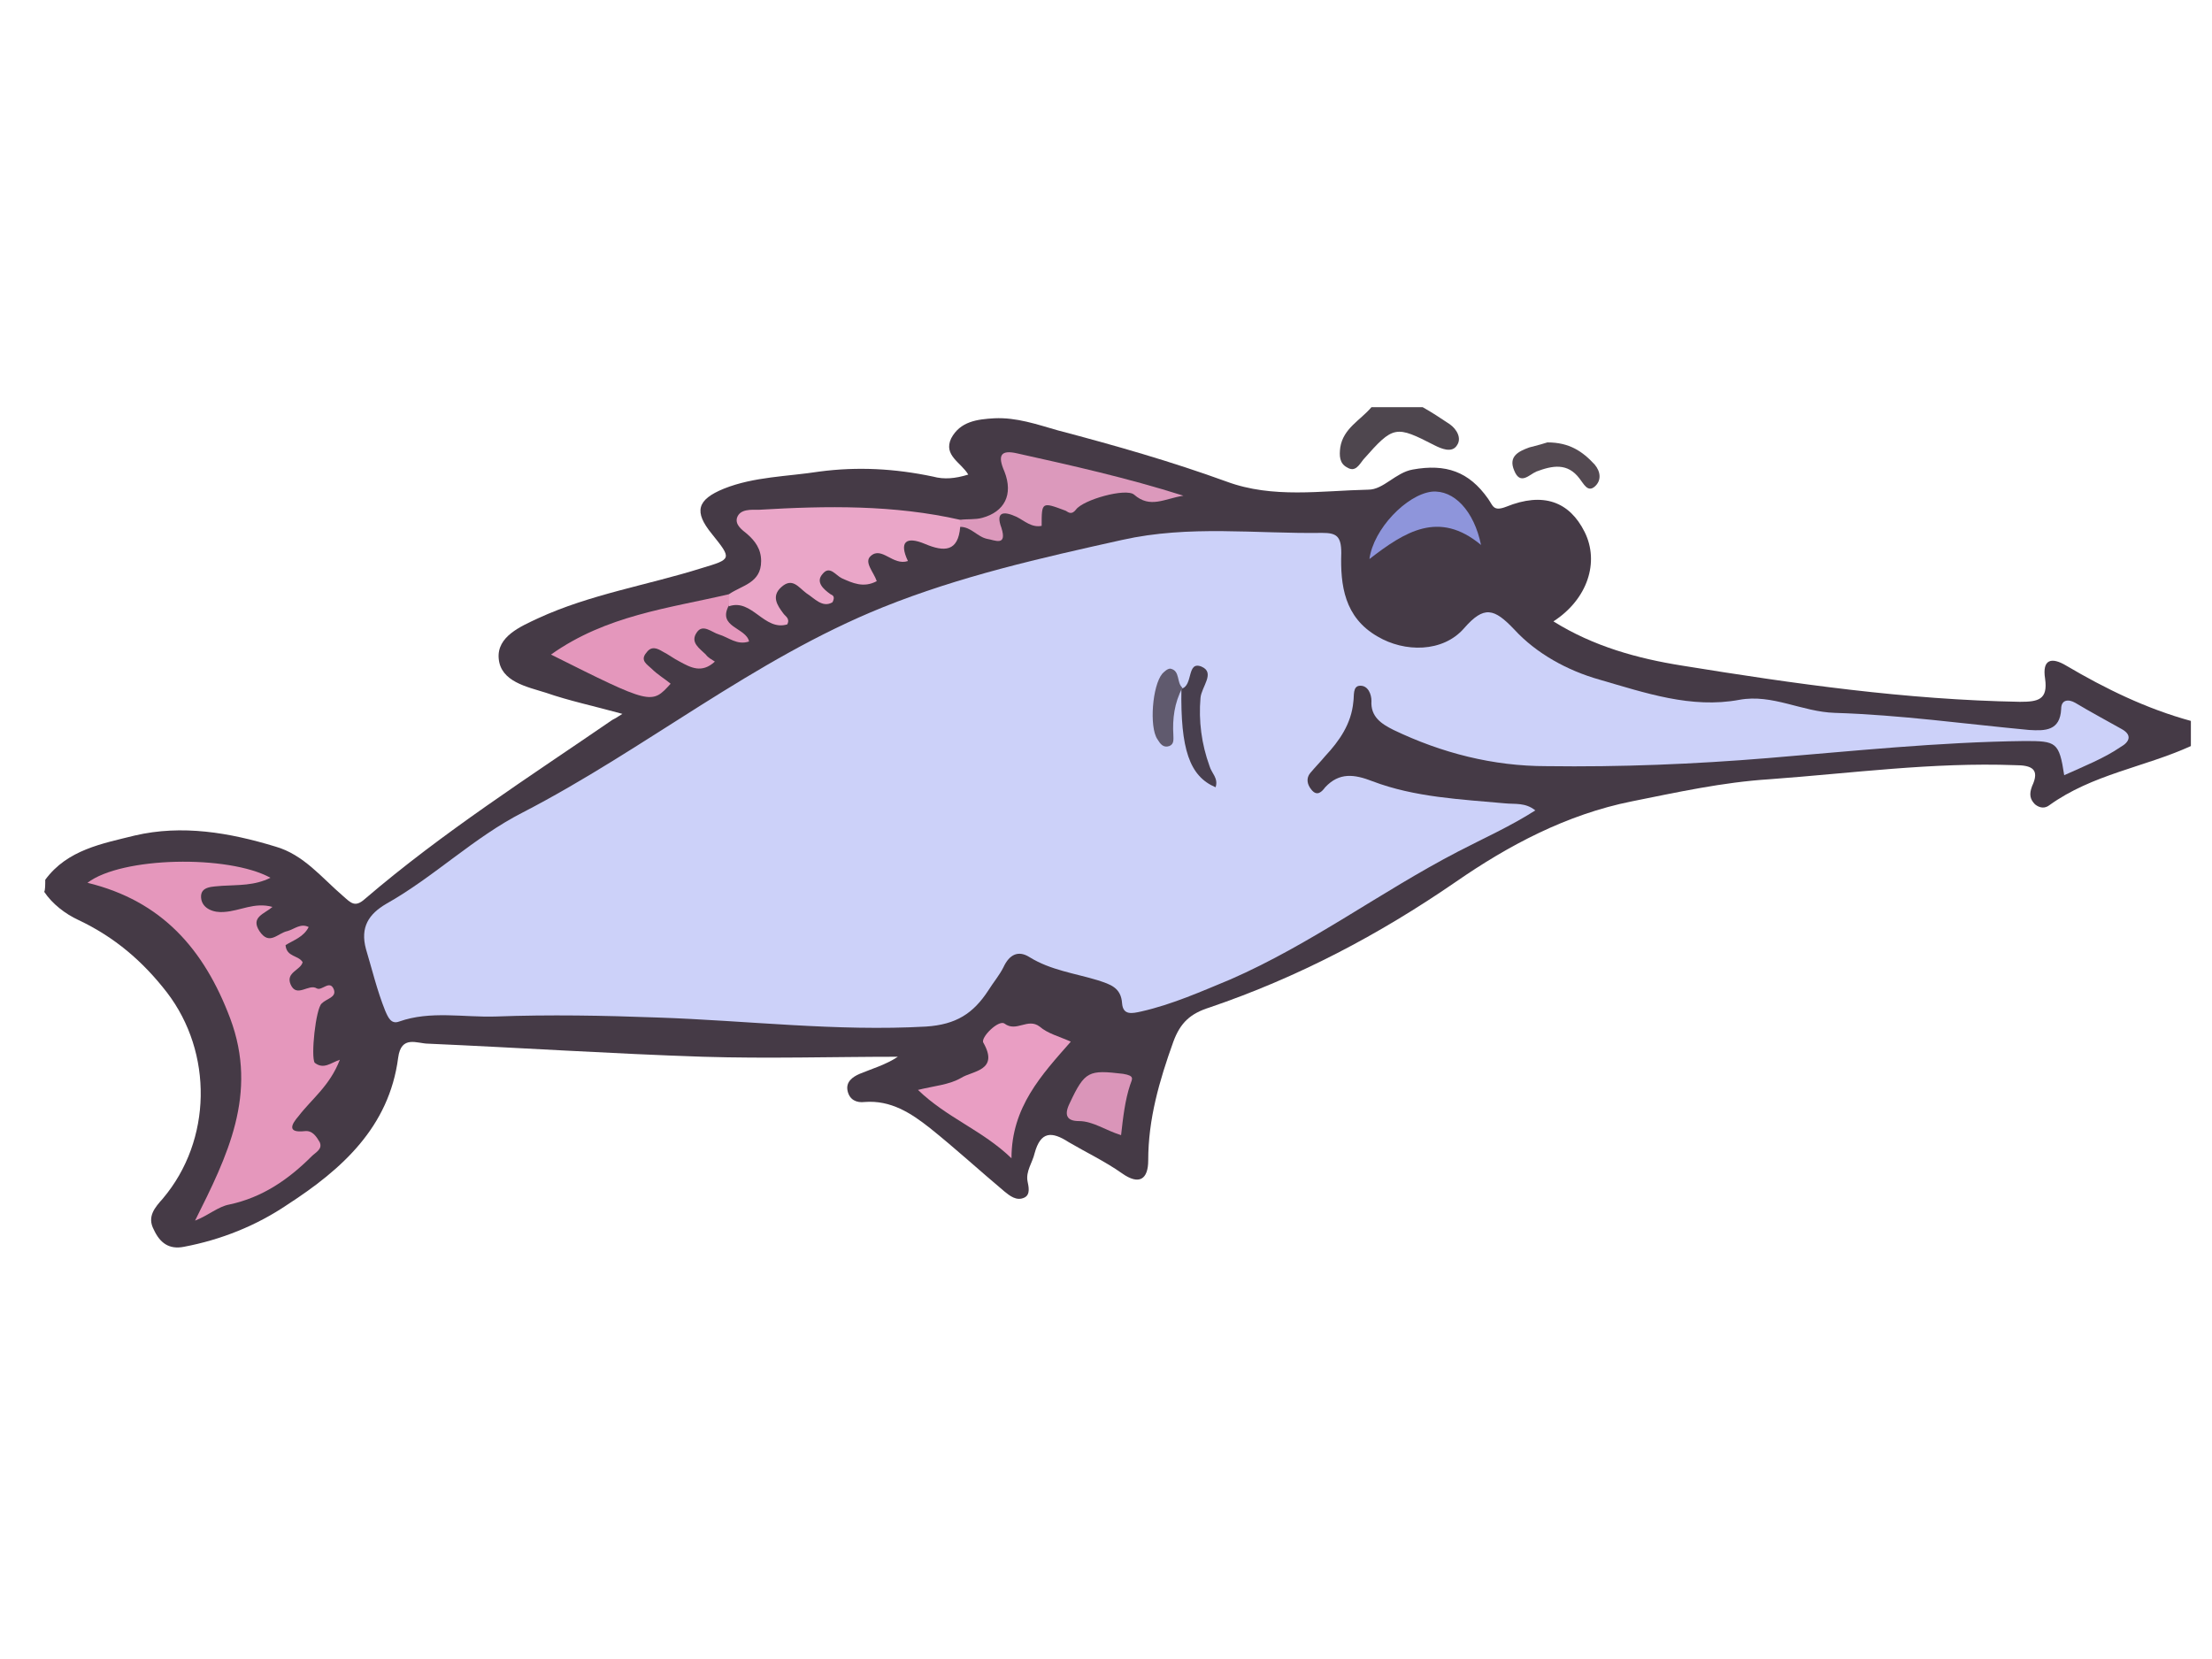 <?xml version="1.0" encoding="utf-8"?>
<!-- Generator: Adobe Illustrator 22.0.0, SVG Export Plug-In . SVG Version: 6.00 Build 0)  -->
<svg version="1.1" id="Layer_1" xmlns="http://www.w3.org/2000/svg" xmlns:xlink="http://www.w3.org/1999/xlink" x="0px" y="0px"
	 viewBox="0 0 220 165" style="enable-background:new 0 0 220 165;" xml:space="preserve">
<style type="text/css">
	.st0{fill:#453A46;}
	.st1{fill:#4E464E;}
	.st2{fill:#534951;}
	.st3{fill:#CCD1F9;}
	.st4{fill:#E597BC;}
	.st5{fill:#EAA6C8;}
	.st6{fill:#E497BC;}
	.st7{fill:#E99EC3;}
	.st8{fill:#DC99BC;}
	.st9{fill:#8E95DB;}
	.st10{fill:#DA95B9;}
	.st11{fill:#483F4E;}
	.st12{fill:#605A6E;}
</style>
<g>
	<path class="st0" d="M4.5,87.5c2.2-3,5.7-3.6,8.9-4.4c4.7-1.1,9.4-0.3,14,1.1c2.8,0.8,4.6,3.1,6.7,4.9c0.8,0.7,1.2,1.2,2.2,0.3
		c7.7-6.6,16.3-12.1,24.6-17.8c0.2-0.1,0.4-0.2,1-0.6c-2.9-0.8-5.3-1.3-7.6-2.1c-1.9-0.6-4.5-1.1-4.7-3.4c-0.2-2.2,2.2-3.2,3.9-4
		c5.2-2.4,10.9-3.3,16.3-5c3-0.9,3-0.9,1-3.4c-1.8-2.2-1.5-3.4,1.2-4.5c3-1.2,6.3-1.2,9.5-1.7c3.8-0.5,7.5-0.3,11.3,0.5
		c1.1,0.3,2.2,0.2,3.5-0.2c-0.7-1.2-2.5-1.9-1.7-3.6c0.9-1.7,2.6-1.9,4.3-2c2.2-0.1,4.2,0.6,6.3,1.2c5.7,1.5,11.3,3.1,16.8,5.1
		c4.6,1.7,9.4,0.9,14.1,0.8c1.5,0,2.7-1.7,4.4-2c3.3-0.6,5.6,0.2,7.5,2.9c0.5,0.7,0.5,1.3,1.8,0.8c3.7-1.5,6.3-0.5,7.8,2.5
		c1.5,3,0.3,6.7-3.1,8.9c4,2.5,8.4,3.7,12.8,4.4c11.1,1.8,22.3,3.4,33.6,3.6c1.8,0,2.8-0.2,2.5-2.3c-0.3-1.9,0.6-2.2,2.1-1.3
		c3.9,2.3,8,4.3,12.4,5.5c0,0.8,0,1.7,0,2.5c-4.6,2.1-9.8,2.8-14.1,5.9c-0.4,0.3-0.9,0.3-1.4-0.1c-0.5-0.5-0.6-1-0.3-1.8
		c0.8-1.7,0-2.1-1.7-2.1c-8.2-0.3-16.2,0.8-24.4,1.4c-4.7,0.3-9.2,1.3-13.7,2.2c-6.5,1.3-12.3,4.4-17.5,8
		c-7.7,5.3-15.7,9.5-24.5,12.5c-1.9,0.6-2.9,1.5-3.6,3.4c-1.4,3.9-2.5,7.7-2.5,11.8c0,1.9-0.9,2.5-2.6,1.3c-1.7-1.2-3.6-2.1-5.3-3.1
		c-1.7-1.1-2.8-1.1-3.4,1.1c-0.2,0.9-0.9,1.8-0.7,2.8c0.1,0.5,0.3,1.3-0.3,1.6c-0.8,0.4-1.5-0.2-2-0.6c-2.5-2.1-4.9-4.3-7.4-6.3
		c-1.9-1.5-3.9-2.8-6.5-2.6c-0.8,0.1-1.5-0.2-1.7-1.1c-0.2-0.9,0.5-1.4,1.2-1.7c1.2-0.5,2.6-0.9,3.8-1.7c-6.5,0-12.9,0.2-19.4,0
		c-9.1-0.3-18.2-0.9-27.3-1.3c-1.1,0-2.7-0.9-3,1.4c-0.9,6.9-5.6,11.1-11,14.6c-3.1,2.1-6.6,3.5-10.3,4.2c-1.5,0.3-2.4-0.4-3-1.7
		c-0.7-1.3,0.1-2.2,0.9-3.1c4.9-5.8,5-14.5,0.4-20.5c-2.4-3.1-5.2-5.5-8.8-7.2c-1.3-0.6-2.6-1.6-3.4-2.8C4.5,88.5,4.5,88,4.5,87.5z"
		/>
	<path class="st1" d="M141.5,40.5c0.9,0.5,1.8,1.1,2.7,1.7c0.7,0.5,1.2,1.4,0.7,2.1c-0.5,0.8-1.6,0.3-2.2,0c-3.9-2-4.1-2-7.1,1.4
		c-0.4,0.5-0.8,1.3-1.6,0.8c-0.8-0.4-0.8-1.2-0.7-2c0.3-1.9,2-2.7,3.1-4C138.2,40.5,139.9,40.5,141.5,40.5z"/>
	<path class="st2" d="M153.9,44c2.2,0,3.5,0.9,4.7,2.2c0.6,0.7,0.7,1.6,0,2.2c-0.7,0.6-1.1-0.3-1.5-0.8c-1.2-1.6-2.7-1.3-4.3-0.7
		c-0.7,0.3-1.6,1.4-2.2-0.1c-0.6-1.4,0.4-1.9,1.5-2.3C152.9,44.3,153.6,44.1,153.9,44z"/>
	<path class="st3" d="M205.3,77.1c-0.5-3.3-0.8-3.4-3.9-3.4c-8.6,0.1-17.1,1-25.6,1.7c-7.3,0.6-14.6,0.9-22,0.8
		c-5.3,0-10.4-1.3-15.2-3.6c-1.2-0.6-2.3-1.3-2.2-2.9c0-0.6-0.3-1.5-1.1-1.5c-0.8,0-0.6,1-0.7,1.6c-0.2,2.2-1.4,3.9-2.8,5.4
		c-0.5,0.6-1,1.1-1.5,1.7c-0.4,0.5-0.3,1.1,0.1,1.6c0.6,0.8,1.1,0.2,1.4-0.2c1.4-1.5,2.9-1.3,4.7-0.6c4.2,1.6,8.8,1.8,13.2,2.2
		c1,0.1,2-0.1,3,0.7c-2.5,1.6-5.2,2.8-7.7,4.1c-7.7,4-14.6,9.2-22.6,12.7c-2.9,1.2-5.8,2.5-8.9,3.2c-0.9,0.2-1.8,0.4-1.9-0.8
		c-0.1-1.6-1.2-1.9-2.4-2.3c-2.3-0.7-4.7-1-6.8-2.3c-1.1-0.7-2-0.3-2.6,1c-0.4,0.8-1,1.5-1.5,2.3c-1.5,2.3-3.2,3.4-6.2,3.6
		c-8.9,0.5-17.8-0.6-26.7-0.9c-5.4-0.2-10.7-0.3-16.1-0.1c-3.2,0.1-6.5-0.6-9.6,0.5c-0.8,0.3-1.1-0.4-1.4-1.1
		c-0.8-2-1.3-4.1-1.9-6.1c-0.6-2.2,0.3-3.5,2-4.5c4.8-2.7,8.7-6.6,13.6-9.1c12.2-6.3,22.9-15.2,35.8-20.4c7.7-3.1,15.7-4.9,23.8-6.7
		c6.7-1.5,13.3-0.6,19.9-0.7c1.4,0,1.9,0.3,1.9,2c-0.1,3.2,0.3,6.4,3.6,8.3c2.7,1.6,6.5,1.6,8.6-0.8c2-2.3,3-2,5,0.1
		c2.2,2.4,5.3,4.1,8.5,5c4.5,1.3,9.1,2.9,13.9,2c3.3-0.6,6.2,1.2,9.5,1.3c6.5,0.2,12.9,1.1,19.3,1.7c1.6,0.1,3.1,0.1,3.2-2.1
		c0-0.9,0.7-1,1.4-0.6c1.5,0.9,3,1.7,4.6,2.6c1.1,0.6,0.8,1.3-0.1,1.8C209.3,75.4,207.3,76.2,205.3,77.1z"/>
	<path class="st4" d="M33.8,105.4c-1,2.6-2.8,3.9-4.1,5.6c-0.7,0.8-1.2,1.7,0.6,1.5c0.8-0.1,1.2,0.6,1.5,1.1c0.3,0.7-0.4,1-0.8,1.4
		c-2.3,2.3-4.9,4.1-8.2,4.8c-1.1,0.2-2.1,1.1-3.4,1.6c3.2-6.4,6.3-12.6,3.5-20.1c-2.6-6.9-6.8-11.7-14.2-13.5
		c3.4-2.6,14-2.8,18.2-0.5c-1.6,0.8-3.2,0.7-4.8,0.8c-0.9,0.1-2.2,0-2.1,1.2c0.1,1.1,1.3,1.5,2.3,1.4c1.6-0.1,3-1,4.8-0.5
		c-0.8,0.7-2.2,1-1.3,2.4c1,1.5,1.8,0.2,2.8,0c0.7-0.2,1.3-0.8,2.1-0.4c-0.5,1-1.5,1.3-2.3,1.8c0.1,1.2,1.3,1,1.7,1.7
		c-0.2,0.8-1.7,1-1.2,2.2c0.6,1.4,1.8-0.1,2.6,0.4c0.5,0.3,1.3-0.9,1.7,0.1c0.3,0.8-0.7,0.9-1.2,1.4c-0.6,0.5-1.1,5.3-0.7,5.9
		C32.2,106.4,32.9,105.7,33.8,105.4z"/>
	<path class="st5" d="M72.5,59.1c1.3-0.9,3.2-1.1,3.2-3.3c0-1.2-0.6-2-1.4-2.7c-0.5-0.4-1.2-0.9-1-1.6c0.3-0.9,1.4-0.8,2.2-0.8
		c6.7-0.4,13.4-0.5,20,1c0.3,0.2,0.3,0.5,0,0.7c-0.2,2.5-1.6,2.5-3.5,1.7c-1.9-0.8-2.6-0.2-1.7,1.7c-1.5,0.5-2.6-1.5-3.7-0.5
		c-0.7,0.6,0.3,1.6,0.6,2.5c-1.3,0.7-2.4,0.2-3.5-0.3c-0.6-0.3-1.2-1.3-1.9-0.4c-0.7,0.8,0.1,1.5,0.8,2c0.2,0.1,0.5,0.2,0.2,0.8
		c-1,0.6-1.8-0.4-2.6-0.9c-0.8-0.6-1.4-1.6-2.5-0.6c-1,0.9-0.4,1.8,0.2,2.6c0.2,0.3,0.7,0.5,0.4,1.1c-2.3,0.7-3.5-2.6-5.8-1.8
		C72.3,59.8,72.2,59.5,72.5,59.1z"/>
	<path class="st6" d="M72.5,59.1c0,0.4,0,0.7,0,1.1c-1.2,2.2,1.7,2.2,2,3.6c-1.2,0.4-2-0.4-3-0.7c-0.7-0.2-1.6-1.1-2.2-0.2
		c-0.7,1,0.3,1.6,0.9,2.2c0.2,0.3,0.6,0.5,0.9,0.7c-1.3,1.2-2.4,0.6-3.5,0c-0.6-0.3-1.1-0.7-1.7-1c-0.5-0.3-1.1-0.6-1.6,0.1
		c-0.7,0.8,0.1,1.2,0.5,1.6c0.6,0.6,1.3,1,1.9,1.5c-1.9,2.1-1.9,2.1-11.9-2.9C60.3,61.2,66.5,60.5,72.5,59.1z"/>
	<path class="st7" d="M91.3,108.4c1.6-0.4,3.1-0.5,4.3-1.2c1.1-0.7,3.8-0.7,2.2-3.5c-0.3-0.5,1.5-2.3,2.1-1.9
		c1.2,0.9,2.3-0.6,3.5,0.3c0.8,0.7,2,1,3.1,1.5c-2.9,3.3-5.9,6.5-5.9,11.6C97.7,112.4,94.2,111.2,91.3,108.4z"/>
	<path class="st8" d="M95.5,52.4c0-0.2,0-0.5,0-0.7c0.7-0.1,1.5,0,2.2-0.2c2.2-0.6,3.1-2.3,2.2-4.6c-0.7-1.6-0.4-2.2,1.3-1.8
		c5.4,1.2,10.8,2.4,16.5,4.2c-1.9,0.3-3.3,1.3-4.9-0.1c-0.8-0.7-5.1,0.5-5.8,1.5c-0.4,0.5-0.7,0.3-1,0.1c-2.4-0.9-2.4-0.9-2.4,1.5
		c-1,0.2-1.7-0.5-2.5-0.9c-1.3-0.6-2.1-0.5-1.5,1.1c0.6,1.9-0.7,1.2-1.4,1.1C97.2,53.4,96.6,52.4,95.5,52.4z"/>
	<path class="st9" d="M147.3,54.2c-4.2-3.5-7.6-1.3-11.1,1.4c0.4-3,3.7-6.4,6.2-6.7C144.6,48.7,146.6,50.8,147.3,54.2z"/>
	<path class="st10" d="M111.5,112.9c-1.6-0.5-2.8-1.4-4.2-1.4c-1.2,0-1.5-0.6-0.9-1.8c1.5-3.2,1.9-3.3,5.3-2.9
		c1.2,0.2,0.9,0.5,0.7,1.1C111.9,109.4,111.7,111.1,111.5,112.9z"/>
	<path class="st11" d="M117.5,68.5c1.2-0.3,0.5-2.8,2-2.2c1.4,0.6,0,2-0.1,3.1c-0.2,2.3,0.1,4.6,0.9,6.8c0.2,0.7,0.9,1.2,0.6,2.1
		C118.3,77.2,117.4,74.5,117.5,68.5L117.5,68.5z"/>
	<path class="st12" d="M117.6,68.4c-0.8,1.5-1,3.1-0.9,4.7c0,0.4,0.1,0.9-0.4,1.1c-0.6,0.2-0.9-0.2-1.2-0.7
		c-0.8-1.2-0.5-5.3,0.5-6.5c0.2-0.2,0.5-0.5,0.8-0.5C117.4,66.7,117,67.9,117.6,68.4C117.5,68.5,117.6,68.4,117.6,68.4z"/>
</g>
</svg>

